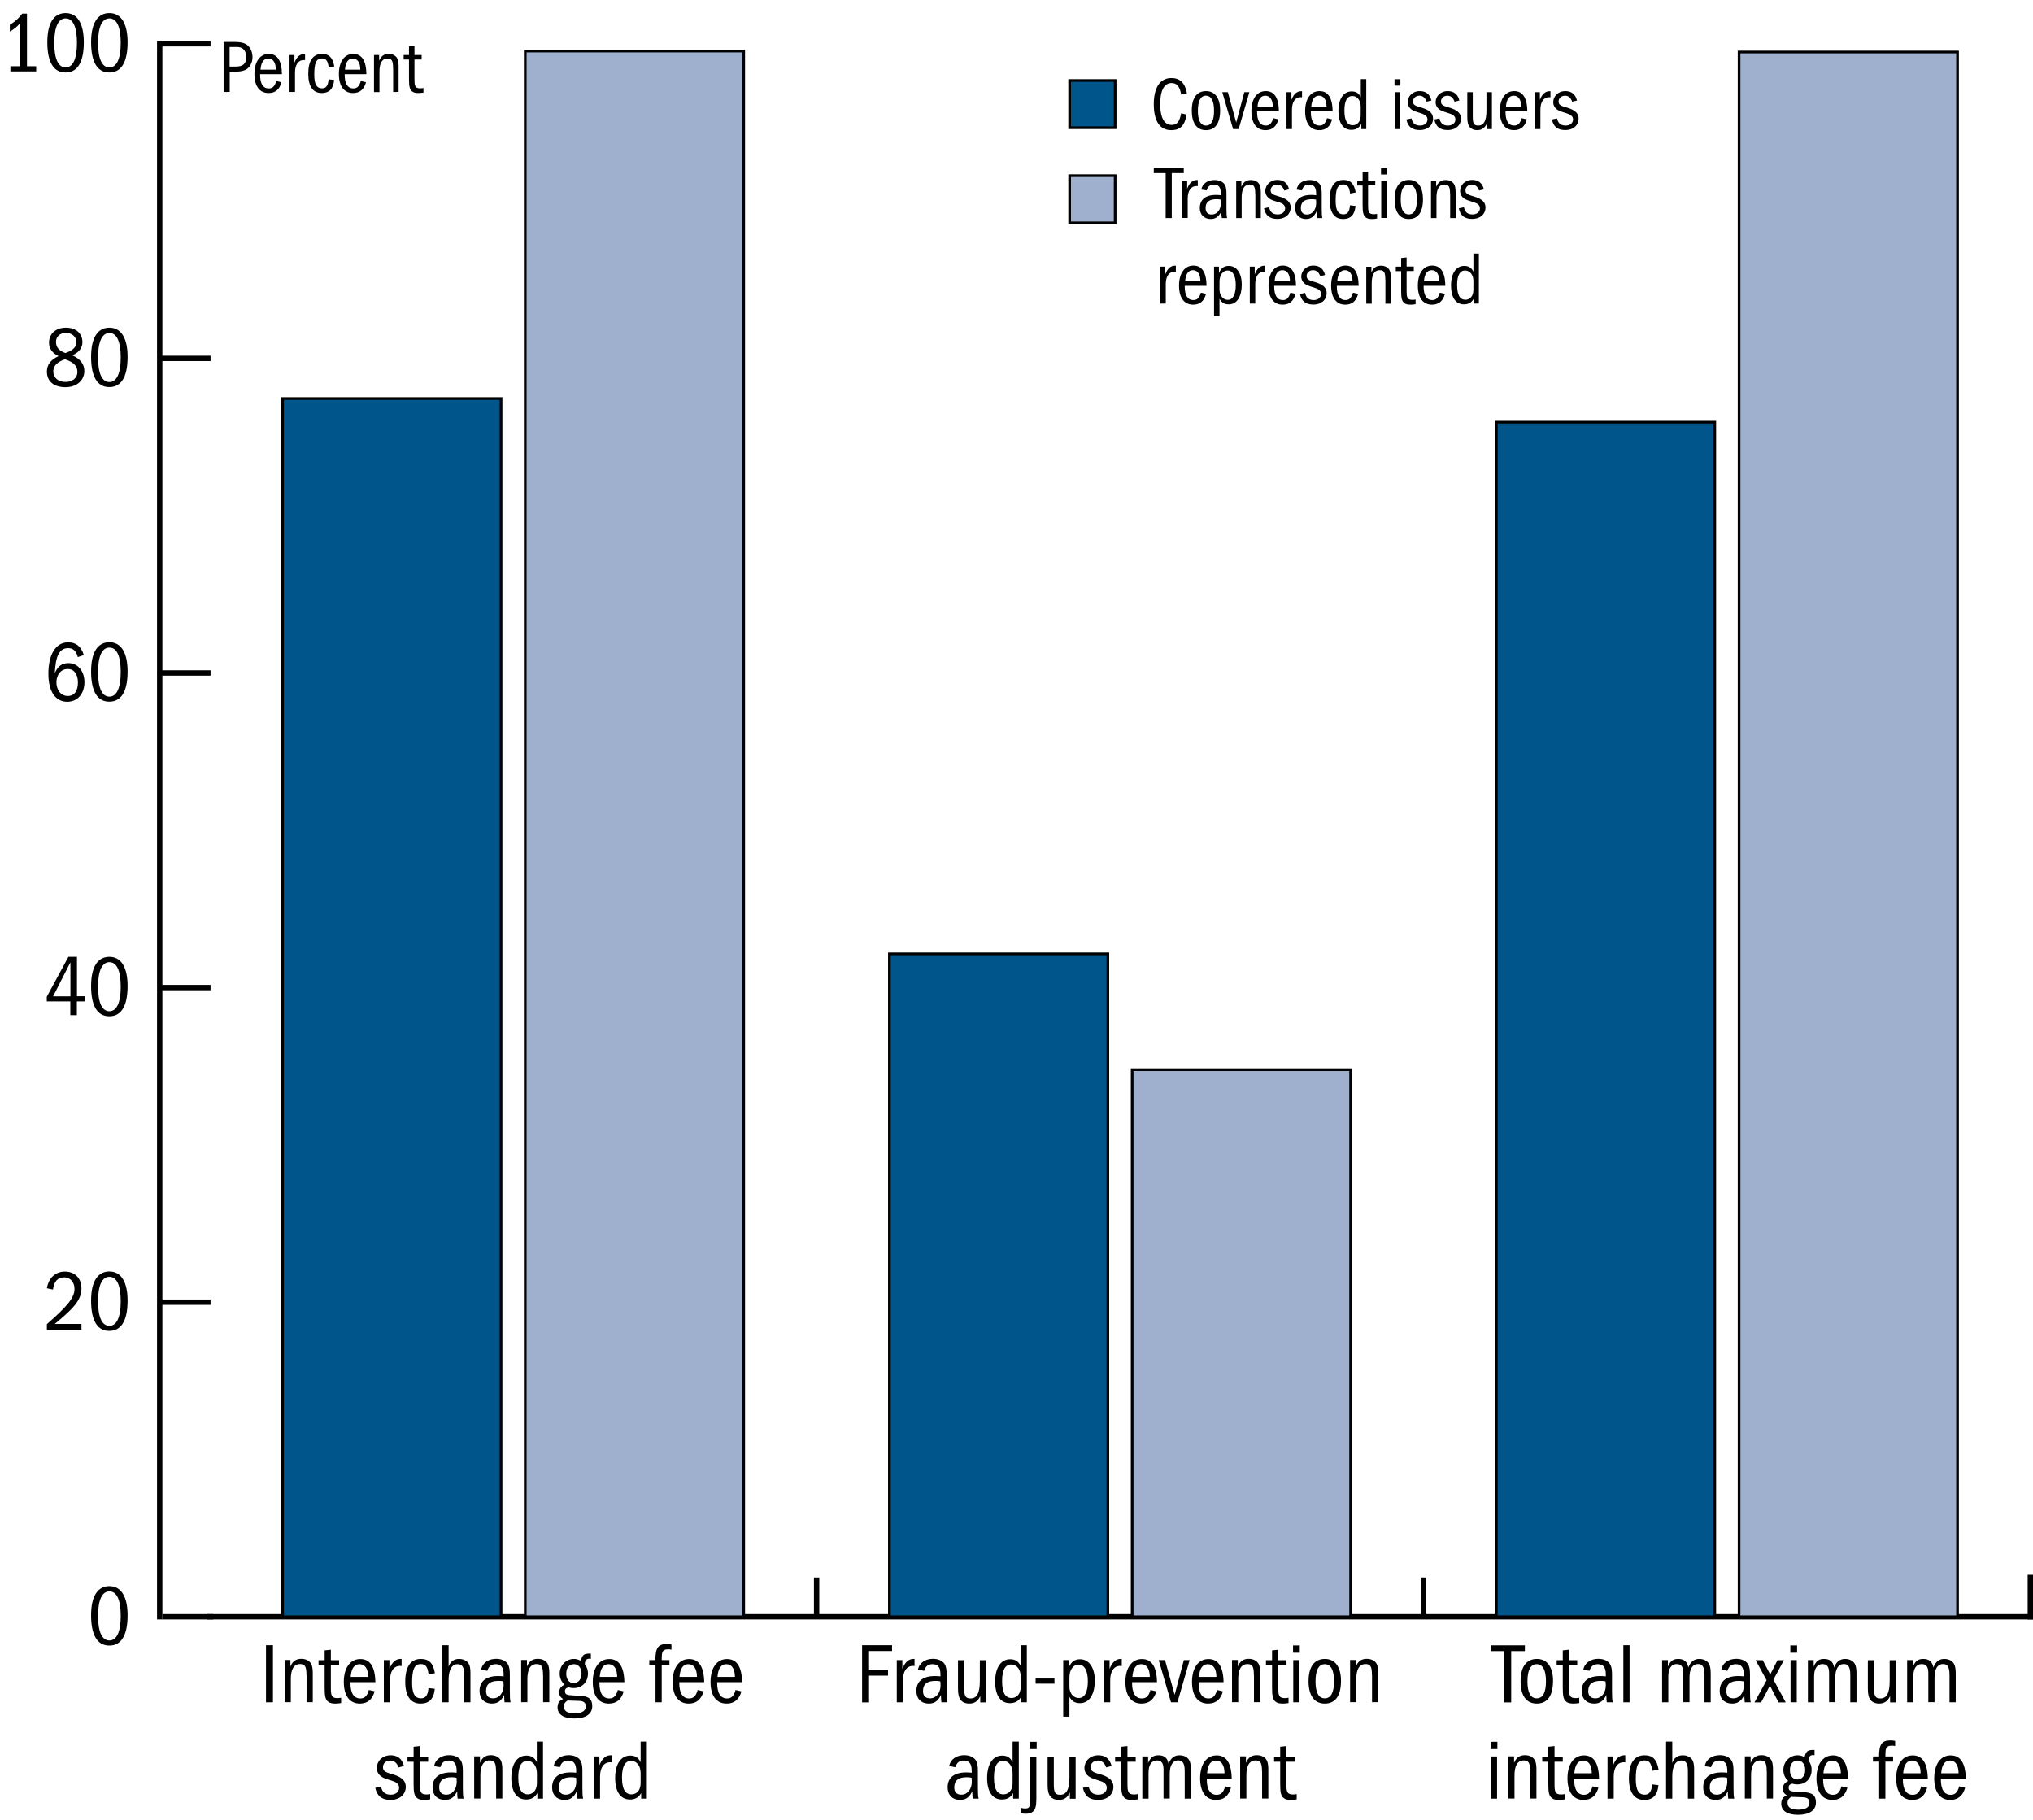 <?xml version="1.0" encoding="utf-8"?>
<!-- Generator: Adobe Illustrator 26.5.2, SVG Export Plug-In . SVG Version: 6.00 Build 0)  -->
<svg version="1.1" xmlns="http://www.w3.org/2000/svg" xmlns:xlink="http://www.w3.org/1999/xlink" x="0px" y="0px"
	 viewBox="0 0 189.93 170.03" style="enable-background:new 0 0 189.93 170.03;" xml:space="preserve">
<style type="text/css">
	.st0{fill:#9EB0CD;stroke:#000000;stroke-width:0.25;stroke-miterlimit:10;}
	.st1{fill:#00558B;stroke:#000000;stroke-width:0.25;stroke-miterlimit:10;}
	.st2{fill:none;stroke:#000000;stroke-width:0.5;stroke-linecap:square;stroke-miterlimit:10;}
	.st3{fill:none;}
	.st4{fill:none;stroke:#000000;stroke-width:0.5;stroke-miterlimit:10;}
</style>
<g id="Layer_3">
	<g>
		<rect x="99.93" y="16.41" class="st0" width="4.25" height="4.41"/>
		<g>
			<path d="M108.9,16.17h-1.11v-0.48h2.8v0.48h-1.12v4.2h-0.57V16.17z"/>
			<path d="M110.45,16.91h0.46v0.72c0.22-0.58,0.54-0.81,0.91-0.81h0.08v0.57l-0.12-0.01c-0.53,0-0.82,0.46-0.82,1.16v1.82h-0.51
				V16.91z"/>
			<path d="M114.1,19.75c-0.24,0.5-0.55,0.71-0.99,0.71c-0.61,0-1.02-0.41-1.02-1.02c0-0.69,0.41-1.23,1.51-1.23
				c0.18,0,0.29,0.01,0.46,0.03v-0.17c0-0.6-0.25-0.83-0.64-0.83c-0.34,0-0.58,0.15-0.69,0.55l-0.5-0.08
				c0.1-0.56,0.6-0.89,1.23-0.89c0.24,0,0.44,0.04,0.62,0.13c0.36,0.19,0.5,0.43,0.5,1.16v1.31c0,0.56,0.01,0.71,0.06,0.95h-0.49
				C114.12,20.2,114.1,20.01,114.1,19.75z M113.65,18.61c-0.71,0-1.02,0.28-1.02,0.83c0,0.36,0.18,0.6,0.57,0.6
				c0.51,0,0.86-0.46,0.86-1.07c0-0.11-0.01-0.28-0.01-0.32C113.92,18.62,113.8,18.61,113.65,18.61z"/>
			<path d="M117.27,18.13c0-0.68-0.11-0.89-0.52-0.89c-0.53,0-0.75,0.47-0.75,1.22v1.91h-0.51v-3.45h0.48v0.53
				c0.2-0.47,0.5-0.63,0.89-0.63c0.22,0,0.39,0.05,0.54,0.14c0.28,0.18,0.39,0.43,0.39,1.05v2.36h-0.51V18.13z"/>
			<path d="M118.21,17.84c0-0.53,0.44-1.03,1.13-1.03c0.55,0,0.94,0.27,1.09,0.88l-0.45,0.11c-0.13-0.37-0.36-0.56-0.67-0.56
				c-0.36,0-0.6,0.25-0.6,0.53c0,0.29,0.15,0.41,0.67,0.55c0.95,0.26,1.2,0.61,1.2,1.07c0,0.58-0.46,1.06-1.25,1.06
				c-0.69,0-1.11-0.31-1.24-0.99l0.48-0.1c0.08,0.45,0.34,0.67,0.8,0.67c0.42,0,0.69-0.25,0.69-0.57c0-0.27-0.2-0.44-0.5-0.54
				L119,18.75C118.3,18.53,118.21,18.07,118.21,17.84z"/>
			<path d="M123,19.75c-0.24,0.5-0.55,0.71-0.99,0.71c-0.61,0-1.02-0.41-1.02-1.02c0-0.69,0.41-1.23,1.51-1.23
				c0.18,0,0.29,0.01,0.46,0.03v-0.17c0-0.6-0.25-0.83-0.64-0.83c-0.34,0-0.58,0.15-0.69,0.55l-0.5-0.08
				c0.1-0.56,0.6-0.89,1.23-0.89c0.24,0,0.44,0.04,0.62,0.13c0.36,0.19,0.5,0.43,0.5,1.16v1.31c0,0.56,0.01,0.71,0.06,0.95h-0.49
				C123.02,20.2,123,20.01,123,19.75z M122.55,18.61c-0.71,0-1.02,0.28-1.02,0.83c0,0.36,0.18,0.6,0.57,0.6
				c0.51,0,0.86-0.46,0.86-1.07c0-0.11-0.01-0.28-0.01-0.32C122.82,18.62,122.7,18.61,122.55,18.61z"/>
			<path d="M125.47,20.46c-0.82,0-1.25-0.63-1.25-1.79c0-1.23,0.44-1.86,1.29-1.86c0.64,0,1,0.33,1.14,1.17l-0.52,0.1
				c-0.08-0.59-0.21-0.85-0.64-0.85c-0.53,0-0.71,0.43-0.71,1.52c0,1,0.29,1.27,0.72,1.27c0.36,0,0.57-0.2,0.62-0.84l0.52,0.06
				C126.55,20.12,126.15,20.46,125.47,20.46z"/>
			<path d="M128.19,20.46c-0.26,0-0.45-0.04-0.57-0.13c-0.26-0.2-0.32-0.47-0.32-1.19v-1.81h-0.5v-0.42h0.5V16.1l0.51-0.05v0.85
				h0.67v0.42h-0.67v1.81c0,0.62,0.03,0.88,0.53,0.88c0.12,0,0.2-0.01,0.31-0.03v0.43C128.47,20.45,128.36,20.46,128.19,20.46z"/>
			<path d="M129.02,15.71h0.55v0.59h-0.55V15.71z M129.04,16.91h0.51v3.45h-0.51V16.91z"/>
			<path d="M130.29,18.64c0-1.2,0.47-1.83,1.34-1.83c0.85,0,1.31,0.69,1.31,1.79c0,1.23-0.46,1.86-1.33,1.86
				C130.74,20.46,130.29,19.78,130.29,18.64z M132.37,18.64c0-0.92-0.26-1.4-0.76-1.4c-0.5,0-0.75,0.5-0.75,1.4
				c0,0.93,0.26,1.39,0.76,1.39S132.37,19.57,132.37,18.64z"/>
			<path d="M135.47,18.13c0-0.68-0.11-0.89-0.52-0.89c-0.53,0-0.75,0.47-0.75,1.22v1.91h-0.51v-3.45h0.48v0.53
				c0.2-0.47,0.5-0.63,0.89-0.63c0.22,0,0.39,0.05,0.54,0.14c0.28,0.18,0.39,0.43,0.39,1.05v2.36h-0.51V18.13z"/>
			<path d="M136.41,17.84c0-0.53,0.44-1.03,1.13-1.03c0.55,0,0.94,0.27,1.09,0.88l-0.45,0.11c-0.13-0.37-0.36-0.56-0.67-0.56
				c-0.36,0-0.6,0.25-0.6,0.53c0,0.29,0.15,0.41,0.67,0.55c0.95,0.26,1.2,0.61,1.2,1.07c0,0.58-0.46,1.06-1.25,1.06
				c-0.69,0-1.11-0.31-1.24-0.99l0.48-0.1c0.08,0.45,0.34,0.67,0.8,0.67c0.42,0,0.69-0.25,0.69-0.57c0-0.27-0.2-0.44-0.5-0.54
				l-0.55-0.18C136.49,18.53,136.41,18.07,136.41,17.84z"/>
			<path d="M108.4,24.91h0.46v0.72c0.22-0.58,0.54-0.81,0.91-0.81h0.08v0.57l-0.12-0.01c-0.53,0-0.82,0.46-0.82,1.16v1.82h-0.51
				V24.91z"/>
			<path d="M111.47,28.46c-0.84,0-1.32-0.65-1.32-1.77c0-1.18,0.53-1.88,1.34-1.88c0.78,0,1.21,0.59,1.23,1.89h-2.04v0.05
				c0,0.85,0.28,1.28,0.81,1.28c0.32,0,0.55-0.16,0.7-0.69l0.48,0.11C112.5,28.1,112.12,28.46,111.47,28.46z M111.44,25.24
				c-0.4,0-0.67,0.32-0.72,1.04h1.43C112.14,25.61,111.89,25.24,111.44,25.24z"/>
			<path d="M113.42,24.91h0.46v0.6c0.19-0.47,0.49-0.67,0.92-0.67c0.75,0,1.21,0.71,1.21,1.74c0,1.06-0.41,1.85-1.21,1.85
				c-0.39,0-0.64-0.12-0.87-0.52v1.62h-0.51V24.91z M114.69,28.01c0.53,0,0.76-0.56,0.76-1.39c0-0.82-0.26-1.35-0.76-1.35
				c-0.46,0-0.76,0.45-0.76,1.05v0.74C113.94,27.63,114.28,28.01,114.69,28.01z"/>
			<path d="M116.76,24.91h0.46v0.72c0.22-0.58,0.54-0.81,0.91-0.81h0.08v0.57l-0.12-0.01c-0.53,0-0.82,0.46-0.82,1.16v1.82h-0.51
				V24.91z"/>
			<path d="M119.83,28.46c-0.84,0-1.32-0.65-1.32-1.77c0-1.18,0.53-1.88,1.34-1.88c0.78,0,1.21,0.59,1.23,1.89h-2.04v0.05
				c0,0.85,0.28,1.28,0.81,1.28c0.32,0,0.55-0.16,0.7-0.69l0.48,0.11C120.87,28.1,120.48,28.46,119.83,28.46z M119.8,25.24
				c-0.4,0-0.67,0.32-0.72,1.04h1.43C120.51,25.61,120.25,25.24,119.8,25.24z"/>
			<path d="M121.57,25.84c0-0.53,0.44-1.03,1.13-1.03c0.55,0,0.94,0.27,1.09,0.88l-0.45,0.11c-0.13-0.37-0.36-0.56-0.67-0.56
				c-0.36,0-0.6,0.25-0.6,0.53c0,0.29,0.15,0.41,0.67,0.55c0.95,0.26,1.2,0.61,1.2,1.07c0,0.58-0.46,1.06-1.25,1.06
				c-0.69,0-1.11-0.31-1.24-0.99l0.48-0.1c0.08,0.45,0.34,0.67,0.8,0.67c0.42,0,0.69-0.25,0.69-0.57c0-0.27-0.2-0.44-0.5-0.54
				l-0.55-0.18C121.66,26.53,121.57,26.07,121.57,25.84z"/>
			<path d="M125.68,28.46c-0.84,0-1.32-0.65-1.32-1.77c0-1.18,0.53-1.88,1.34-1.88c0.78,0,1.21,0.59,1.23,1.89h-2.04v0.05
				c0,0.85,0.28,1.28,0.81,1.28c0.32,0,0.55-0.16,0.7-0.69l0.48,0.11C126.71,28.1,126.33,28.46,125.68,28.46z M125.65,25.24
				c-0.4,0-0.67,0.32-0.72,1.04h1.43C126.35,25.61,126.1,25.24,125.65,25.24z"/>
			<path d="M129.42,26.13c0-0.68-0.11-0.89-0.52-0.89c-0.53,0-0.75,0.47-0.75,1.22v1.91h-0.51v-3.45h0.48v0.53
				c0.2-0.47,0.5-0.63,0.89-0.63c0.22,0,0.39,0.05,0.54,0.14c0.28,0.18,0.39,0.43,0.39,1.05v2.36h-0.51V26.13z"/>
			<path d="M131.79,28.46c-0.26,0-0.45-0.04-0.57-0.13c-0.26-0.2-0.32-0.47-0.32-1.19v-1.81h-0.5v-0.42h0.5V24.1l0.51-0.05v0.85
				h0.67v0.42h-0.67v1.81c0,0.62,0.03,0.88,0.53,0.88c0.12,0,0.2-0.01,0.31-0.03v0.43C132.07,28.45,131.96,28.46,131.79,28.46z"/>
			<path d="M133.78,28.46c-0.84,0-1.32-0.65-1.32-1.77c0-1.18,0.53-1.88,1.34-1.88c0.78,0,1.21,0.59,1.23,1.89H133v0.05
				c0,0.85,0.28,1.28,0.81,1.28c0.32,0,0.55-0.16,0.7-0.69l0.48,0.11C134.82,28.1,134.43,28.46,133.78,28.46z M133.75,25.24
				c-0.4,0-0.67,0.32-0.72,1.04h1.43C134.46,25.61,134.2,25.24,133.75,25.24z"/>
			<path d="M137.69,27.88c-0.2,0.39-0.51,0.55-0.92,0.55c-0.79,0-1.21-0.67-1.21-1.76c0-1.14,0.48-1.83,1.23-1.83
				c0.37,0,0.66,0.13,0.86,0.54v-1.69h0.51v4.67h-0.46V27.88z M136.87,25.27c-0.48,0-0.74,0.44-0.74,1.34
				c0,0.95,0.25,1.39,0.78,1.39c0.33,0,0.74-0.24,0.74-0.93v-0.82C137.65,25.67,137.32,25.27,136.87,25.27z"/>
		</g>
	</g>
	<g>
		<rect x="99.93" y="7.52" class="st1" width="4.25" height="4.41"/>
		<g>
			<path d="M109.41,12.16c-1.07,0-1.62-0.88-1.62-2.42c0-1.53,0.56-2.45,1.65-2.45c0.78,0,1.27,0.45,1.45,1.42l-0.54,0.13
				c-0.13-0.76-0.39-1.08-0.9-1.08c-0.68,0-1.06,0.67-1.06,1.96c0,1.25,0.37,1.95,1.06,1.95c0.52,0,0.74-0.29,0.9-1.09l0.51,0.13
				C110.68,11.7,110.3,12.16,109.41,12.16z"/>
			<path d="M111.34,10.34c0-1.2,0.47-1.83,1.34-1.83c0.85,0,1.31,0.69,1.31,1.79c0,1.23-0.46,1.86-1.33,1.86
				C111.79,12.16,111.34,11.48,111.34,10.34z M113.42,10.34c0-0.92-0.26-1.4-0.76-1.4c-0.5,0-0.75,0.5-0.75,1.4
				c0,0.93,0.26,1.39,0.76,1.39S113.42,11.27,113.42,10.34z"/>
			<path d="M114.19,8.61h0.52l0.78,2.84l0.76-2.84h0.47l-1,3.45h-0.52L114.19,8.61z"/>
			<path d="M118.23,12.16c-0.84,0-1.32-0.65-1.32-1.77c0-1.18,0.53-1.88,1.34-1.88c0.78,0,1.21,0.59,1.23,1.89h-2.04v0.05
				c0,0.85,0.28,1.28,0.81,1.28c0.32,0,0.55-0.16,0.7-0.69l0.48,0.11C119.26,11.8,118.88,12.16,118.23,12.16z M118.2,8.94
				c-0.4,0-0.67,0.32-0.72,1.04h1.43C118.91,9.31,118.65,8.94,118.2,8.94z"/>
			<path d="M120.19,8.61h0.46v0.72c0.22-0.58,0.54-0.81,0.91-0.81h0.08v0.57l-0.12-0.01c-0.53,0-0.82,0.46-0.82,1.16v1.82h-0.51
				V8.61z"/>
			<path d="M123.25,12.16c-0.84,0-1.32-0.65-1.32-1.77c0-1.18,0.53-1.88,1.34-1.88c0.78,0,1.21,0.59,1.23,1.89h-2.04v0.05
				c0,0.85,0.28,1.28,0.81,1.28c0.32,0,0.55-0.16,0.7-0.69l0.48,0.11C124.29,11.8,123.9,12.16,123.25,12.16z M123.22,8.94
				c-0.4,0-0.67,0.32-0.72,1.04h1.43C123.93,9.31,123.67,8.94,123.22,8.94z"/>
			<path d="M127.17,11.58c-0.2,0.39-0.51,0.55-0.92,0.55c-0.79,0-1.21-0.67-1.21-1.76c0-1.14,0.48-1.83,1.23-1.83
				c0.37,0,0.66,0.13,0.86,0.54V7.39h0.51v4.67h-0.46V11.58z M126.34,8.97c-0.48,0-0.74,0.44-0.74,1.34c0,0.95,0.25,1.39,0.78,1.39
				c0.33,0,0.74-0.24,0.74-0.93V9.95C127.12,9.37,126.79,8.97,126.34,8.97z"/>
			<path d="M130.28,7.4h0.55V8h-0.55V7.4z M130.3,8.61h0.51v3.45h-0.51V8.61z"/>
			<path d="M131.51,9.54c0-0.53,0.44-1.03,1.13-1.03c0.55,0,0.94,0.27,1.09,0.88l-0.45,0.11c-0.13-0.37-0.36-0.56-0.67-0.56
				c-0.36,0-0.6,0.25-0.6,0.53c0,0.29,0.15,0.41,0.67,0.55c0.95,0.26,1.2,0.61,1.2,1.07c0,0.58-0.46,1.06-1.25,1.06
				c-0.69,0-1.11-0.31-1.24-0.99l0.48-0.1c0.08,0.45,0.34,0.67,0.8,0.67c0.42,0,0.69-0.25,0.69-0.57c0-0.27-0.2-0.44-0.5-0.54
				l-0.55-0.18C131.6,10.23,131.51,9.77,131.51,9.54z"/>
			<path d="M134.12,9.54c0-0.53,0.44-1.03,1.13-1.03c0.55,0,0.94,0.27,1.09,0.88l-0.45,0.11c-0.13-0.37-0.36-0.56-0.67-0.56
				c-0.36,0-0.6,0.25-0.6,0.53c0,0.29,0.15,0.41,0.67,0.55c0.95,0.26,1.2,0.61,1.2,1.07c0,0.58-0.46,1.06-1.25,1.06
				c-0.69,0-1.11-0.31-1.24-0.99l0.48-0.1c0.08,0.45,0.34,0.67,0.8,0.67c0.42,0,0.69-0.25,0.69-0.57c0-0.27-0.2-0.44-0.5-0.54
				l-0.55-0.18C134.2,10.23,134.12,9.77,134.12,9.54z"/>
			<path d="M138.9,11.55c-0.19,0.42-0.48,0.61-0.9,0.61c-0.27,0-0.5-0.08-0.68-0.27c-0.16-0.18-0.24-0.47-0.24-0.94V8.61h0.51v2.28
				c0,0.65,0.1,0.84,0.53,0.84c0.48,0,0.75-0.41,0.75-1.4V8.61h0.51v3.45h-0.48V11.55z"/>
			<path d="M141.44,12.16c-0.84,0-1.32-0.65-1.32-1.77c0-1.18,0.53-1.88,1.34-1.88c0.78,0,1.21,0.59,1.23,1.89h-2.04v0.05
				c0,0.85,0.28,1.28,0.81,1.28c0.32,0,0.55-0.16,0.7-0.69l0.48,0.11C142.48,11.8,142.09,12.16,141.44,12.16z M141.41,8.94
				c-0.4,0-0.67,0.32-0.72,1.04h1.43C142.12,9.31,141.86,8.94,141.41,8.94z"/>
			<path d="M143.4,8.61h0.46v0.72c0.22-0.58,0.54-0.81,0.91-0.81h0.08v0.57l-0.12-0.01c-0.53,0-0.82,0.46-0.82,1.16v1.82h-0.51V8.61
				z"/>
			<path d="M145.11,9.54c0-0.53,0.44-1.03,1.13-1.03c0.55,0,0.94,0.27,1.09,0.88l-0.45,0.11c-0.13-0.37-0.36-0.56-0.67-0.56
				c-0.36,0-0.6,0.25-0.6,0.53c0,0.29,0.15,0.41,0.67,0.55c0.95,0.26,1.2,0.61,1.2,1.07c0,0.58-0.46,1.06-1.25,1.06
				c-0.69,0-1.11-0.31-1.24-0.99l0.48-0.1c0.08,0.45,0.34,0.67,0.8,0.67c0.42,0,0.69-0.25,0.69-0.57c0-0.27-0.2-0.44-0.5-0.54
				l-0.55-0.18C145.19,10.23,145.11,9.77,145.11,9.54z"/>
		</g>
	</g>
</g>
<g id="graph">
	<g>
		<line class="st2" x1="19.59" y1="151.04" x2="189.68" y2="151.04"/>
		<g>
			<g>
				<line class="st3" x1="20.59" y1="151.04" x2="20.59" y2="147.37"/>
				<line class="st4" x1="76.29" y1="151.04" x2="76.29" y2="147.37"/>
				<line class="st4" x1="132.98" y1="151.04" x2="132.98" y2="147.37"/>
				<line class="st2" x1="189.68" y1="151.04" x2="189.68" y2="147.37"/>
			</g>
			<g>
			</g>
		</g>
	</g>
	<g>
		<g>
			<g>
				<path d="M8.51,150.91c0-1.85,0.65-2.73,1.71-2.73c1.1,0,1.7,0.98,1.7,2.73c0,2.02-0.69,2.82-1.7,2.82
					C9.1,153.74,8.51,152.76,8.51,150.91z M11.28,150.96c0-1.5-0.37-2.29-1.06-2.29c-0.66,0-1.06,0.75-1.06,2.29
					c0,1.5,0.38,2.29,1.06,2.29S11.28,152.46,11.28,150.96z"/>
			</g>
			<g>
				<path d="M4.38,123.7c1.88-1.64,2.58-2.46,2.58-3.29c0-0.6-0.35-1.08-0.98-1.08c-0.57,0-0.93,0.36-1.03,1.14l-0.57-0.12
					c0.17-0.99,0.81-1.56,1.68-1.56c0.94,0,1.55,0.62,1.55,1.58c0,1.13-0.84,1.94-2.49,3.31h2.49v0.55H4.38V123.7z"/>
				<path d="M8.51,121.51c0-1.85,0.65-2.73,1.71-2.73c1.1,0,1.7,0.98,1.7,2.73c0,2.02-0.69,2.82-1.7,2.82
					C9.1,124.35,8.51,123.37,8.51,121.51z M11.28,121.57c0-1.5-0.37-2.29-1.06-2.29c-0.66,0-1.06,0.75-1.06,2.29
					c0,1.5,0.38,2.29,1.06,2.29S11.28,123.07,11.28,121.57z"/>
			</g>
			<g>
				<path d="M6.57,93.55H4.37v-0.43l2.02-3.73h0.8v3.68H7.9v0.48H7.18v1.29H6.57V93.55z M4.96,93.08h1.62V89.9L4.96,93.08z"/>
				<path d="M8.51,92.12c0-1.85,0.65-2.73,1.71-2.73c1.1,0,1.7,0.98,1.7,2.73c0,2.02-0.69,2.82-1.7,2.82
					C9.1,94.95,8.51,93.98,8.51,92.12z M11.28,92.18c0-1.5-0.37-2.29-1.06-2.29c-0.66,0-1.06,0.75-1.06,2.29
					c0,1.5,0.38,2.29,1.06,2.29S11.28,93.67,11.28,92.18z"/>
			</g>
			<g>
				<path d="M6.37,60.55c-0.9,0-1.18,0.89-1.25,2.34c0.28-0.68,0.7-0.94,1.27-0.94c0.88,0,1.5,0.74,1.5,1.78
					c0,1.05-0.62,1.83-1.61,1.83c-1.06,0-1.76-0.9-1.76-2.62c0-1.78,0.68-2.93,1.84-2.93c0.74,0,1.22,0.37,1.47,1.19l-0.56,0.19
					C7.11,60.79,6.82,60.55,6.37,60.55z M7.28,63.77c0-0.8-0.37-1.27-0.94-1.27c-0.72,0-1.07,0.62-1.07,1.25
					c0,0.65,0.38,1.27,1.06,1.27C6.94,65.02,7.28,64.56,7.28,63.77z"/>
				<path d="M8.51,62.73c0-1.85,0.65-2.73,1.71-2.73c1.1,0,1.7,0.98,1.7,2.73c0,2.02-0.69,2.82-1.7,2.82
					C9.1,65.56,8.51,64.59,8.51,62.73z M11.28,62.79c0-1.5-0.37-2.29-1.06-2.29c-0.66,0-1.06,0.75-1.06,2.29
					c0,1.5,0.38,2.29,1.06,2.29S11.28,64.28,11.28,62.79z"/>
			</g>
			<g>
				<path d="M7.88,34.66c0,0.83-0.66,1.51-1.77,1.51c-1.11,0-1.73-0.58-1.73-1.45c0-0.63,0.33-1.1,1.09-1.45
					c-0.62-0.32-0.89-0.72-0.89-1.26c0-0.82,0.62-1.4,1.59-1.4c0.93,0,1.53,0.55,1.53,1.35c0,0.55-0.32,0.97-0.95,1.23
					C7.54,33.55,7.88,34.04,7.88,34.66z M4.98,34.7c0,0.6,0.47,0.98,1.14,0.98c0.63,0,1.11-0.35,1.11-0.94
					c0-0.54-0.32-0.89-1.16-1.18C5.46,33.78,4.98,34.09,4.98,34.7z M7.13,31.96c0-0.5-0.39-0.86-0.98-0.86
					c-0.54,0-0.92,0.34-0.92,0.84c0,0.46,0.24,0.81,0.88,1.04C6.85,32.72,7.13,32.41,7.13,31.96z"/>
				<path d="M8.51,33.34c0-1.85,0.65-2.73,1.71-2.73c1.1,0,1.7,0.98,1.7,2.73c0,2.02-0.69,2.82-1.7,2.82
					C9.1,36.17,8.51,35.2,8.51,33.34z M11.28,33.4c0-1.5-0.37-2.29-1.06-2.29c-0.66,0-1.06,0.75-1.06,2.29
					c0,1.5,0.38,2.29,1.06,2.29S11.28,34.89,11.28,33.4z"/>
			</g>
			<g>
				<path d="M0.97,6.19h0.9V2.16C1.61,2.5,1.3,2.73,0.92,2.95V2.31C1.47,1.99,1.8,1.63,2.08,1.27h0.44v4.92h0.86v0.48H0.97V6.19z"/>
				<path d="M4.42,3.95c0-1.85,0.65-2.73,1.71-2.73c1.1,0,1.7,0.98,1.7,2.73c0,2.02-0.69,2.82-1.7,2.82
					C5.01,6.78,4.42,5.8,4.42,3.95z M7.19,4.01c0-1.5-0.37-2.29-1.06-2.29c-0.66,0-1.06,0.75-1.06,2.29c0,1.5,0.38,2.29,1.06,2.29
					S7.19,5.5,7.19,4.01z"/>
				<path d="M8.51,3.95c0-1.85,0.65-2.73,1.71-2.73c1.1,0,1.7,0.98,1.7,2.73c0,2.02-0.69,2.82-1.7,2.82C9.1,6.78,8.51,5.8,8.51,3.95
					z M11.28,4.01c0-1.5-0.37-2.29-1.06-2.29c-0.66,0-1.06,0.75-1.06,2.29c0,1.5,0.38,2.29,1.06,2.29S11.28,5.5,11.28,4.01z"/>
			</g>
		</g>
		<line class="st2" x1="14.92" y1="151.04" x2="14.92" y2="4.09"/>
		<g>
			<g>
				<line class="st2" x1="15.42" y1="151.04" x2="19.67" y2="151.04"/>
				<line class="st4" x1="14.92" y1="121.65" x2="19.67" y2="121.65"/>
				<line class="st4" x1="14.85" y1="92.26" x2="19.67" y2="92.26"/>
				<line class="st4" x1="14.92" y1="62.87" x2="19.67" y2="62.87"/>
				<line class="st4" x1="14.92" y1="33.48" x2="19.67" y2="33.48"/>
				<line class="st4" x1="14.92" y1="4.09" x2="19.67" y2="4.09"/>
			</g>
			<g>
			</g>
		</g>
	</g>
	<g>
		<g>
			<rect x="78.43" y="75.95" class="st3" width="4.25" height="4.41"/>
			<g>
				<rect x="49.07" y="4.77" class="st0" width="20.41" height="146.27"/>
				<rect x="105.77" y="99.93" class="st0" width="20.41" height="51.11"/>
				<rect x="162.47" y="4.86" class="st0" width="20.41" height="146.18"/>
			</g>
		</g>
		<g>
			<rect x="78.41" y="67.35" class="st3" width="4.25" height="4.41"/>
			<g>
				<rect x="26.4" y="37.23" class="st1" width="20.41" height="113.81"/>
				<rect x="83.09" y="89.11" class="st1" width="20.41" height="61.93"/>
				<rect x="139.79" y="39.44" class="st1" width="20.41" height="111.6"/>
			</g>
		</g>
	</g>
	<g>
		<g>
		</g>
		<g>
		</g>
	</g>
	<g>
		<g>
			<path d="M140.53,154.25h-1.27v-0.54h3.2v0.54h-1.28v4.79h-0.65V154.25z"/>
			<path d="M142.06,157.07c0-1.37,0.54-2.09,1.53-2.09c0.97,0,1.5,0.78,1.5,2.04c0,1.4-0.52,2.13-1.52,2.13
				C142.57,159.15,142.06,158.37,142.06,157.07z M144.43,157.07c0-1.06-0.3-1.6-0.87-1.6c-0.57,0-0.86,0.57-0.86,1.6
				c0,1.06,0.3,1.59,0.86,1.59C144.14,158.66,144.43,158.13,144.43,157.07z"/>
			<path d="M147.01,159.15c-0.3,0-0.51-0.05-0.65-0.15c-0.3-0.22-0.36-0.54-0.36-1.36v-2.06h-0.57v-0.48H146v-0.92l0.58-0.06v0.98
				h0.77v0.48h-0.77v2.06c0,0.71,0.04,1,0.61,1c0.14,0,0.23-0.01,0.35-0.04v0.5C147.32,159.13,147.2,159.15,147.01,159.15z"/>
			<path d="M150.07,158.34c-0.27,0.58-0.62,0.81-1.14,0.81c-0.7,0-1.16-0.46-1.16-1.17c0-0.79,0.47-1.4,1.73-1.4
				c0.2,0,0.34,0.01,0.52,0.03v-0.2c0-0.69-0.28-0.94-0.74-0.94c-0.39,0-0.66,0.18-0.78,0.62l-0.58-0.1
				c0.11-0.64,0.69-1.02,1.4-1.02c0.27,0,0.5,0.05,0.7,0.15c0.41,0.22,0.58,0.5,0.58,1.33v1.5c0,0.64,0.01,0.81,0.07,1.08h-0.56
				C150.09,158.85,150.07,158.63,150.07,158.34z M149.55,157.03c-0.81,0-1.17,0.32-1.17,0.95c0,0.41,0.2,0.68,0.66,0.68
				c0.58,0,0.98-0.52,0.98-1.22c0-0.12-0.01-0.32-0.02-0.36C149.86,157.04,149.72,157.03,149.55,157.03z"/>
			<path d="M151.66,153.7h0.58v5.33h-0.58V153.7z"/>
			<path d="M159.24,156.44c0-0.96-0.38-0.98-0.62-0.98c-0.51,0-0.78,0.49-0.78,1.23v2.33h-0.58v-2.69c0-0.54-0.13-0.87-0.62-0.87
				c-0.5,0-0.78,0.42-0.78,1.14v2.43h-0.58v-3.94h0.54v0.61c0.24-0.58,0.54-0.72,0.97-0.72c0.54,0,0.85,0.26,0.94,0.8
				c0.22-0.58,0.58-0.8,1.02-0.8c0.25,0,0.45,0.06,0.62,0.16c0.32,0.2,0.45,0.51,0.45,1.22v2.67h-0.58V156.44z"/>
			<path d="M162.96,158.34c-0.27,0.58-0.62,0.81-1.14,0.81c-0.7,0-1.16-0.46-1.16-1.17c0-0.79,0.47-1.4,1.73-1.4
				c0.2,0,0.34,0.01,0.52,0.03v-0.2c0-0.69-0.28-0.94-0.74-0.94c-0.39,0-0.66,0.18-0.78,0.62l-0.58-0.1
				c0.11-0.64,0.69-1.02,1.4-1.02c0.27,0,0.5,0.05,0.7,0.15c0.41,0.22,0.58,0.5,0.58,1.33v1.5c0,0.64,0.01,0.81,0.07,1.08h-0.56
				C162.99,158.85,162.96,158.63,162.96,158.34z M162.45,157.03c-0.81,0-1.17,0.32-1.17,0.95c0,0.41,0.2,0.68,0.66,0.68
				c0.58,0,0.98-0.52,0.98-1.22c0-0.12-0.01-0.32-0.02-0.36C162.75,157.04,162.62,157.03,162.45,157.03z"/>
			<path d="M165.35,157.47l-0.82,1.57h-0.62l1.13-2.07l-1.02-1.87h0.66l0.7,1.33l0.68-1.33h0.6l-0.98,1.81l1.15,2.13h-0.67
				L165.35,157.47z"/>
			<path d="M167.26,153.72h0.63v0.68h-0.63V153.72z M167.28,155.09h0.58v3.94h-0.58V155.09z"/>
			<path d="M172.86,156.44c0-0.96-0.38-0.98-0.62-0.98c-0.51,0-0.78,0.49-0.78,1.23v2.33h-0.58v-2.69c0-0.54-0.13-0.87-0.62-0.87
				c-0.5,0-0.78,0.42-0.78,1.14v2.43h-0.58v-3.94h0.54v0.61c0.24-0.58,0.54-0.72,0.97-0.72c0.54,0,0.85,0.26,0.94,0.8
				c0.22-0.58,0.58-0.8,1.02-0.8c0.25,0,0.45,0.06,0.62,0.16c0.32,0.2,0.45,0.51,0.45,1.22v2.67h-0.58V156.44z"/>
			<path d="M176.58,158.45c-0.22,0.48-0.54,0.7-1.03,0.7c-0.3,0-0.58-0.09-0.78-0.31c-0.18-0.21-0.27-0.54-0.27-1.07v-2.67h0.58
				v2.61c0,0.74,0.12,0.96,0.6,0.96c0.55,0,0.86-0.46,0.86-1.6v-1.97h0.58v3.94h-0.54V158.45z"/>
			<path d="M182.13,156.44c0-0.96-0.38-0.98-0.62-0.98c-0.51,0-0.78,0.49-0.78,1.23v2.33h-0.58v-2.69c0-0.54-0.13-0.87-0.62-0.87
				c-0.5,0-0.78,0.42-0.78,1.14v2.43h-0.58v-3.94h0.54v0.61c0.24-0.58,0.54-0.72,0.97-0.72c0.54,0,0.85,0.26,0.94,0.8
				c0.22-0.58,0.58-0.8,1.02-0.8c0.25,0,0.45,0.06,0.62,0.16c0.32,0.2,0.45,0.51,0.45,1.22v2.67h-0.58V156.44z"/>
			<path d="M139.26,162.72h0.63v0.68h-0.63V162.72z M139.28,164.09h0.58v3.94h-0.58V164.09z"/>
			<path d="M142.95,165.48c0-0.78-0.13-1.02-0.6-1.02c-0.6,0-0.86,0.54-0.86,1.39v2.17h-0.58v-3.94h0.54v0.61
				c0.22-0.54,0.57-0.72,1.02-0.72c0.25,0,0.45,0.06,0.62,0.16c0.32,0.2,0.45,0.49,0.45,1.2v2.69h-0.58V165.48z"/>
			<path d="M145.66,168.15c-0.3,0-0.51-0.05-0.65-0.15c-0.3-0.22-0.36-0.54-0.36-1.36v-2.06h-0.57v-0.48h0.57v-0.92l0.58-0.06v0.98
				h0.77v0.48h-0.77v2.06c0,0.71,0.04,1,0.61,1c0.14,0,0.23-0.01,0.35-0.04v0.5C145.98,168.13,145.85,168.15,145.66,168.15z"/>
			<path d="M147.94,168.15c-0.96,0-1.5-0.74-1.5-2.02c0-1.34,0.61-2.14,1.54-2.14c0.89,0,1.38,0.68,1.41,2.16h-2.33v0.06
				c0,0.97,0.32,1.46,0.92,1.46c0.37,0,0.63-0.18,0.8-0.79l0.55,0.13C149.12,167.74,148.68,168.15,147.94,168.15z M147.9,164.47
				c-0.46,0-0.76,0.37-0.82,1.19h1.63C148.71,164.89,148.41,164.47,147.9,164.47z"/>
			<path d="M150.18,164.09h0.52v0.82c0.26-0.66,0.62-0.93,1.04-0.93h0.1v0.66l-0.14-0.01c-0.6,0-0.94,0.52-0.94,1.32v2.08h-0.58
				V164.09z"/>
			<path d="M153.61,168.15c-0.94,0-1.43-0.72-1.43-2.04c0-1.4,0.5-2.13,1.47-2.13c0.74,0,1.14,0.38,1.3,1.33l-0.59,0.12
				c-0.09-0.68-0.24-0.97-0.73-0.97c-0.6,0-0.81,0.5-0.81,1.74c0,1.14,0.34,1.46,0.82,1.46c0.41,0,0.65-0.23,0.71-0.96l0.59,0.07
				C154.84,167.76,154.38,168.15,153.61,168.15z"/>
			<path d="M157.69,165.49c0-0.78-0.19-1.02-0.64-1.02c-0.54,0-0.82,0.58-0.82,1.47v2.09h-0.58v-5.33h0.58v2
				c0.16-0.48,0.51-0.72,0.98-0.72c0.3,0,0.52,0.09,0.7,0.22c0.25,0.19,0.36,0.51,0.36,1.05v2.78h-0.58V165.49z"/>
			<path d="M161.42,167.34c-0.27,0.58-0.62,0.81-1.14,0.81c-0.7,0-1.16-0.46-1.16-1.17c0-0.79,0.47-1.4,1.73-1.4
				c0.2,0,0.34,0.01,0.52,0.03v-0.2c0-0.69-0.28-0.94-0.74-0.94c-0.39,0-0.66,0.18-0.78,0.62l-0.58-0.1
				c0.11-0.64,0.69-1.02,1.4-1.02c0.27,0,0.5,0.05,0.7,0.15c0.41,0.22,0.58,0.5,0.58,1.33v1.5c0,0.64,0.01,0.81,0.07,1.08h-0.56
				C161.44,167.85,161.42,167.63,161.42,167.34z M160.9,166.03c-0.81,0-1.17,0.32-1.17,0.95c0,0.41,0.2,0.68,0.66,0.68
				c0.58,0,0.98-0.52,0.98-1.22c0-0.12-0.01-0.32-0.02-0.36C161.21,166.04,161.07,166.03,160.9,166.03z"/>
			<path d="M165.05,165.48c0-0.78-0.13-1.02-0.6-1.02c-0.6,0-0.86,0.54-0.86,1.39v2.17h-0.58v-3.94h0.54v0.61
				c0.22-0.54,0.57-0.72,1.02-0.72c0.25,0,0.45,0.06,0.62,0.16c0.32,0.2,0.45,0.49,0.45,1.2v2.69h-0.58V165.48z"/>
			<path d="M169.65,168.39c0,0.76-0.65,1.15-1.67,1.15c-1,0-1.57-0.37-1.57-1.03c0-0.41,0.17-0.66,0.52-0.78
				c-0.26-0.17-0.37-0.36-0.37-0.62c0-0.36,0.18-0.58,0.51-0.73c-0.32-0.28-0.46-0.62-0.46-1.04c0-0.78,0.61-1.36,1.33-1.36
				c0.16,0,0.33,0.02,0.65,0.17c0.12-0.5,0.25-0.67,0.79-0.67h0.14v0.5c-0.03-0.01-0.08-0.02-0.15-0.02c-0.23,0-0.38,0.11-0.42,0.5
				c0.22,0.29,0.3,0.57,0.3,0.89c0,0.7-0.47,1.35-1.33,1.35c-0.2,0-0.34-0.03-0.49-0.07c-0.25,0.07-0.33,0.18-0.33,0.37
				c0,0.34,0.26,0.35,0.62,0.38l0.72,0.04C169.3,167.45,169.65,167.71,169.65,168.39z M167,168.4c0,0.45,0.3,0.66,1.01,0.66
				c0.68,0,1.04-0.23,1.04-0.65c0-0.32-0.19-0.49-0.58-0.51s-0.77-0.03-1.13-0.04C167.09,168.03,167,168.18,167,168.4z
				 M168.65,165.36c0-0.48-0.25-0.89-0.7-0.89s-0.73,0.32-0.73,0.9c0,0.55,0.3,0.87,0.7,0.87
				C168.34,166.24,168.65,165.88,168.65,165.36z"/>
			<path d="M171.2,168.15c-0.96,0-1.5-0.74-1.5-2.02c0-1.34,0.61-2.14,1.54-2.14c0.89,0,1.38,0.68,1.41,2.16h-2.33v0.06
				c0,0.97,0.32,1.46,0.92,1.46c0.37,0,0.63-0.18,0.8-0.79l0.55,0.13C172.38,167.74,171.94,168.15,171.2,168.15z M171.17,164.47
				c-0.46,0-0.76,0.37-0.82,1.19h1.63C171.97,164.89,171.68,164.47,171.17,164.47z"/>
			<path d="M175.55,164.57h-0.57v-0.48h0.57c0-1.13,0.25-1.5,1.05-1.5c0.19,0,0.34,0.02,0.45,0.05v0.48
				c-0.13-0.03-0.18-0.04-0.28-0.04c-0.18,0-0.31,0.02-0.4,0.08c-0.18,0.11-0.23,0.29-0.23,0.87v0.06h0.72v0.48h-0.72v3.46h-0.58
				V164.57z"/>
			<path d="M178.65,168.15c-0.96,0-1.5-0.74-1.5-2.02c0-1.34,0.61-2.14,1.54-2.14c0.89,0,1.38,0.68,1.41,2.16h-2.33v0.06
				c0,0.97,0.32,1.46,0.92,1.46c0.37,0,0.63-0.18,0.8-0.79l0.55,0.13C179.84,167.74,179.4,168.15,178.65,168.15z M178.62,164.47
				c-0.46,0-0.76,0.37-0.82,1.19h1.63C179.43,164.89,179.13,164.47,178.62,164.47z"/>
			<path d="M182.2,168.15c-0.96,0-1.5-0.74-1.5-2.02c0-1.34,0.61-2.14,1.54-2.14c0.89,0,1.38,0.68,1.41,2.16h-2.33v0.06
				c0,0.97,0.32,1.46,0.92,1.46c0.37,0,0.63-0.18,0.8-0.79l0.55,0.13C183.38,167.74,182.94,168.15,182.2,168.15z M182.17,164.47
				c-0.46,0-0.76,0.37-0.82,1.19h1.63C182.97,164.89,182.68,164.47,182.17,164.47z"/>
		</g>
		<g>
			<path d="M80.54,153.7h2.8v0.54h-2.15V156h1.77v0.54h-1.77v2.5h-0.65V153.7z"/>
			<path d="M83.78,155.09h0.52v0.82c0.26-0.66,0.62-0.93,1.04-0.93h0.1v0.66l-0.14-0.01c-0.6,0-0.94,0.52-0.94,1.32v2.08h-0.58
				V155.09z"/>
			<path d="M87.91,158.34c-0.27,0.58-0.62,0.81-1.14,0.81c-0.7,0-1.16-0.46-1.16-1.17c0-0.79,0.47-1.4,1.73-1.4
				c0.2,0,0.34,0.01,0.52,0.03v-0.2c0-0.69-0.28-0.94-0.74-0.94c-0.39,0-0.66,0.18-0.78,0.62l-0.58-0.1
				c0.11-0.64,0.69-1.02,1.4-1.02c0.27,0,0.5,0.05,0.7,0.15c0.41,0.22,0.58,0.5,0.58,1.33v1.5c0,0.64,0.01,0.81,0.07,1.08h-0.56
				C87.93,158.85,87.91,158.63,87.91,158.34z M87.4,157.03c-0.81,0-1.17,0.32-1.17,0.95c0,0.41,0.2,0.68,0.66,0.68
				c0.58,0,0.98-0.52,0.98-1.22c0-0.12-0.01-0.32-0.02-0.36C87.7,157.04,87.57,157.03,87.4,157.03z"/>
			<path d="M91.58,158.45c-0.22,0.48-0.54,0.7-1.03,0.7c-0.3,0-0.58-0.09-0.78-0.31c-0.18-0.21-0.27-0.54-0.27-1.07v-2.67h0.58v2.61
				c0,0.74,0.12,0.96,0.6,0.96c0.55,0,0.86-0.46,0.86-1.6v-1.97h0.58v3.94h-0.54V158.45z"/>
			<path d="M95.41,158.48c-0.22,0.44-0.58,0.63-1.06,0.63c-0.9,0-1.38-0.76-1.38-2.01c0-1.3,0.54-2.09,1.4-2.09
				c0.42,0,0.75,0.14,0.98,0.62v-1.93h0.58v5.33h-0.53V158.48z M94.47,155.5c-0.55,0-0.85,0.5-0.85,1.54c0,1.09,0.29,1.59,0.89,1.59
				c0.38,0,0.85-0.27,0.85-1.06v-0.93C95.36,155.96,94.99,155.5,94.47,155.5z"/>
			<path d="M96.75,156.81h1.76v0.48h-1.76V156.81z"/>
			<path d="M99.32,155.09h0.53v0.69c0.22-0.54,0.56-0.77,1.05-0.77c0.86,0,1.38,0.81,1.38,1.99c0,1.22-0.47,2.11-1.38,2.11
				c-0.45,0-0.73-0.14-0.99-0.59v1.85h-0.58V155.09z M100.77,158.63c0.61,0,0.86-0.64,0.86-1.58c0-0.94-0.3-1.54-0.86-1.54
				c-0.53,0-0.86,0.51-0.86,1.2v0.85C99.9,158.19,100.29,158.63,100.77,158.63z"/>
			<path d="M103.14,155.09h0.52v0.82c0.26-0.66,0.62-0.93,1.04-0.93h0.1v0.66l-0.14-0.01c-0.6,0-0.94,0.52-0.94,1.32v2.08h-0.58
				V155.09z"/>
			<path d="M106.64,159.15c-0.96,0-1.5-0.74-1.5-2.02c0-1.34,0.61-2.14,1.54-2.14c0.89,0,1.38,0.68,1.41,2.16h-2.33v0.06
				c0,0.97,0.32,1.46,0.92,1.46c0.37,0,0.63-0.18,0.8-0.79l0.55,0.13C107.82,158.74,107.38,159.15,106.64,159.15z M106.61,155.47
				c-0.46,0-0.76,0.37-0.82,1.19h1.63C107.41,155.89,107.12,155.47,106.61,155.47z"/>
			<path d="M108.25,155.09h0.59l0.9,3.24l0.86-3.24h0.54l-1.14,3.94h-0.6L108.25,155.09z"/>
			<path d="M112.86,159.15c-0.96,0-1.5-0.74-1.5-2.02c0-1.34,0.61-2.14,1.54-2.14c0.89,0,1.38,0.68,1.41,2.16h-2.33v0.06
				c0,0.97,0.32,1.46,0.92,1.46c0.37,0,0.63-0.18,0.8-0.79l0.55,0.13C114.05,158.74,113.61,159.15,112.86,159.15z M112.83,155.47
				c-0.46,0-0.76,0.37-0.82,1.19h1.63C113.64,155.89,113.34,155.47,112.83,155.47z"/>
			<path d="M117.14,156.48c0-0.78-0.13-1.02-0.6-1.02c-0.6,0-0.86,0.54-0.86,1.39v2.17h-0.58v-3.94h0.54v0.61
				c0.22-0.54,0.57-0.72,1.02-0.72c0.25,0,0.45,0.06,0.62,0.16c0.32,0.2,0.45,0.49,0.45,1.2v2.69h-0.58V156.48z"/>
			<path d="M119.85,159.15c-0.3,0-0.51-0.05-0.65-0.15c-0.3-0.22-0.36-0.54-0.36-1.36v-2.06h-0.57v-0.48h0.57v-0.92l0.58-0.06v0.98
				h0.77v0.48h-0.77v2.06c0,0.71,0.04,1,0.61,1c0.14,0,0.23-0.01,0.35-0.04v0.5C120.17,159.13,120.05,159.15,119.85,159.15z"/>
			<path d="M120.8,153.72h0.63v0.68h-0.63V153.72z M120.82,155.09h0.58v3.94h-0.58V155.09z"/>
			<path d="M122.25,157.07c0-1.37,0.54-2.09,1.53-2.09c0.97,0,1.5,0.78,1.5,2.04c0,1.4-0.52,2.13-1.52,2.13
				C122.77,159.15,122.25,158.37,122.25,157.07z M124.63,157.07c0-1.06-0.3-1.6-0.87-1.6c-0.57,0-0.86,0.57-0.86,1.6
				c0,1.06,0.3,1.59,0.86,1.59C124.33,158.66,124.63,158.13,124.63,157.07z"/>
			<path d="M128.17,156.48c0-0.78-0.13-1.02-0.6-1.02c-0.6,0-0.86,0.54-0.86,1.39v2.17h-0.58v-3.94h0.54v0.61
				c0.22-0.54,0.57-0.72,1.02-0.72c0.25,0,0.45,0.06,0.62,0.16c0.32,0.2,0.45,0.49,0.45,1.2v2.69h-0.58V156.48z"/>
			<path d="M90.83,167.34c-0.27,0.58-0.62,0.81-1.14,0.81c-0.7,0-1.16-0.46-1.16-1.17c0-0.79,0.47-1.4,1.73-1.4
				c0.2,0,0.34,0.01,0.52,0.03v-0.2c0-0.69-0.28-0.94-0.74-0.94c-0.39,0-0.66,0.18-0.78,0.62l-0.58-0.1
				c0.11-0.64,0.69-1.02,1.4-1.02c0.27,0,0.5,0.05,0.7,0.15c0.41,0.22,0.58,0.5,0.58,1.33v1.5c0,0.64,0.01,0.81,0.07,1.08h-0.56
				C90.86,167.85,90.83,167.63,90.83,167.34z M90.32,166.03c-0.81,0-1.17,0.32-1.17,0.95c0,0.41,0.2,0.68,0.66,0.68
				c0.58,0,0.98-0.52,0.98-1.22c0-0.12-0.01-0.32-0.02-0.36C90.63,166.04,90.49,166.03,90.32,166.03z"/>
			<path d="M94.66,167.48c-0.22,0.44-0.58,0.63-1.06,0.63c-0.9,0-1.38-0.76-1.38-2.01c0-1.3,0.54-2.09,1.4-2.09
				c0.42,0,0.75,0.14,0.98,0.62v-1.93h0.58v5.33h-0.53V167.48z M93.71,164.5c-0.55,0-0.85,0.5-0.85,1.54c0,1.09,0.29,1.59,0.89,1.59
				c0.38,0,0.85-0.27,0.85-1.06v-0.93C94.6,164.96,94.23,164.5,93.71,164.5z"/>
			<path d="M95.78,168.95c0.46,0,0.46-0.24,0.46-0.96v-3.89h0.58v3.86c0,0.44-0.03,0.75-0.09,0.92c-0.12,0.34-0.36,0.56-0.9,0.56
				c-0.18,0-0.29-0.02-0.46-0.06v-0.49C95.59,168.94,95.64,168.95,95.78,168.95z M96.22,162.72h0.63v0.68h-0.63V162.72z"/>
			<path d="M99.95,167.45c-0.22,0.48-0.54,0.7-1.03,0.7c-0.3,0-0.58-0.09-0.78-0.31c-0.18-0.21-0.27-0.54-0.27-1.07v-2.67h0.58v2.61
				c0,0.74,0.12,0.96,0.6,0.96c0.55,0,0.86-0.46,0.86-1.6v-1.97h0.58v3.94h-0.54V167.45z"/>
			<path d="M101.31,165.16c0-0.6,0.5-1.18,1.29-1.18c0.63,0,1.07,0.3,1.25,1l-0.51,0.13c-0.14-0.42-0.41-0.64-0.77-0.64
				c-0.42,0-0.68,0.28-0.68,0.61c0,0.34,0.17,0.47,0.76,0.63c1.08,0.3,1.37,0.7,1.37,1.22c0,0.66-0.52,1.22-1.43,1.22
				c-0.79,0-1.26-0.36-1.42-1.13l0.54-0.12c0.09,0.51,0.39,0.76,0.91,0.76c0.48,0,0.78-0.29,0.78-0.65c0-0.3-0.22-0.5-0.58-0.62
				l-0.62-0.2C101.4,165.94,101.31,165.42,101.31,165.16z"/>
			<path d="M105.76,168.15c-0.3,0-0.51-0.05-0.65-0.15c-0.3-0.22-0.36-0.54-0.36-1.36v-2.06h-0.57v-0.48h0.57v-0.92l0.58-0.06v0.98
				h0.77v0.48h-0.77v2.06c0,0.71,0.04,1,0.61,1c0.14,0,0.23-0.01,0.35-0.04v0.5C106.07,168.13,105.95,168.15,105.76,168.15z"/>
			<path d="M110.68,165.44c0-0.96-0.38-0.98-0.62-0.98c-0.51,0-0.78,0.49-0.78,1.23v2.33h-0.58v-2.69c0-0.54-0.13-0.87-0.62-0.87
				c-0.5,0-0.78,0.42-0.78,1.14v2.43h-0.58v-3.94h0.54v0.61c0.24-0.58,0.54-0.72,0.97-0.72c0.54,0,0.85,0.26,0.94,0.8
				c0.22-0.58,0.58-0.8,1.02-0.8c0.25,0,0.45,0.06,0.62,0.16c0.32,0.2,0.45,0.51,0.45,1.22v2.67h-0.58V165.44z"/>
			<path d="M113.62,168.15c-0.96,0-1.5-0.74-1.5-2.02c0-1.34,0.61-2.14,1.54-2.14c0.89,0,1.38,0.68,1.41,2.16h-2.33v0.06
				c0,0.97,0.32,1.46,0.92,1.46c0.37,0,0.63-0.18,0.8-0.79L115,167C114.8,167.74,114.36,168.15,113.62,168.15z M113.59,164.47
				c-0.46,0-0.76,0.37-0.82,1.19h1.63C114.39,164.89,114.1,164.47,113.59,164.47z"/>
			<path d="M117.9,165.48c0-0.78-0.13-1.02-0.6-1.02c-0.6,0-0.86,0.54-0.86,1.39v2.17h-0.58v-3.94h0.54v0.61
				c0.22-0.54,0.57-0.72,1.02-0.72c0.25,0,0.45,0.06,0.62,0.16c0.32,0.2,0.45,0.49,0.45,1.2v2.69h-0.58V165.48z"/>
			<path d="M120.61,168.15c-0.3,0-0.51-0.05-0.65-0.15c-0.3-0.22-0.36-0.54-0.36-1.36v-2.06h-0.57v-0.48h0.57v-0.92l0.58-0.06v0.98
				h0.77v0.48h-0.77v2.06c0,0.71,0.04,1,0.61,1c0.14,0,0.23-0.01,0.35-0.04v0.5C120.92,168.13,120.8,168.15,120.61,168.15z"/>
		</g>
		<g>
			<path d="M24.85,153.7h0.65v5.33h-0.65V153.7z"/>
			<path d="M28.63,156.48c0-0.78-0.13-1.02-0.6-1.02c-0.6,0-0.86,0.54-0.86,1.39v2.17h-0.58v-3.94h0.54v0.61
				c0.22-0.54,0.57-0.72,1.02-0.72c0.25,0,0.45,0.06,0.62,0.16c0.32,0.2,0.45,0.49,0.45,1.2v2.69h-0.58V156.48z"/>
			<path d="M31.34,159.15c-0.3,0-0.51-0.05-0.65-0.15c-0.3-0.22-0.36-0.54-0.36-1.36v-2.06h-0.57v-0.48h0.57v-0.92l0.58-0.06v0.98
				h0.77v0.48h-0.77v2.06c0,0.71,0.04,1,0.61,1c0.14,0,0.23-0.01,0.35-0.04v0.5C31.66,159.13,31.54,159.15,31.34,159.15z"/>
			<path d="M33.62,159.15c-0.96,0-1.5-0.74-1.5-2.02c0-1.34,0.61-2.14,1.54-2.14c0.89,0,1.38,0.68,1.41,2.16h-2.33v0.06
				c0,0.97,0.32,1.46,0.92,1.46c0.37,0,0.63-0.18,0.8-0.79L35,158C34.8,158.74,34.36,159.15,33.62,159.15z M33.58,155.47
				c-0.46,0-0.76,0.37-0.82,1.19h1.63C34.39,155.89,34.1,155.47,33.58,155.47z"/>
			<path d="M35.86,155.09h0.52v0.82c0.26-0.66,0.62-0.93,1.04-0.93h0.1v0.66l-0.14-0.01c-0.6,0-0.94,0.52-0.94,1.32v2.08h-0.58
				V155.09z"/>
			<path d="M39.29,159.15c-0.94,0-1.43-0.72-1.43-2.04c0-1.4,0.5-2.13,1.47-2.13c0.74,0,1.14,0.38,1.3,1.33l-0.59,0.12
				c-0.09-0.68-0.24-0.97-0.73-0.97c-0.6,0-0.81,0.5-0.81,1.74c0,1.14,0.34,1.46,0.82,1.46c0.41,0,0.65-0.23,0.71-0.96l0.59,0.07
				C40.52,158.76,40.06,159.15,39.29,159.15z"/>
			<path d="M43.37,156.49c0-0.78-0.19-1.02-0.64-1.02c-0.54,0-0.82,0.58-0.82,1.47v2.09h-0.58v-5.33h0.58v2
				c0.16-0.48,0.51-0.72,0.98-0.72c0.3,0,0.52,0.09,0.7,0.22c0.25,0.19,0.36,0.51,0.36,1.05v2.78h-0.58V156.49z"/>
			<path d="M47.1,158.34c-0.27,0.58-0.62,0.81-1.14,0.81c-0.7,0-1.16-0.46-1.16-1.17c0-0.79,0.47-1.4,1.73-1.4
				c0.2,0,0.34,0.01,0.52,0.03v-0.2c0-0.69-0.28-0.94-0.74-0.94c-0.39,0-0.66,0.18-0.78,0.62l-0.58-0.1
				c0.11-0.64,0.69-1.02,1.4-1.02c0.27,0,0.5,0.05,0.7,0.15c0.41,0.22,0.58,0.5,0.58,1.33v1.5c0,0.64,0.01,0.81,0.07,1.08h-0.56
				C47.12,158.85,47.1,158.63,47.1,158.34z M46.58,157.03c-0.81,0-1.17,0.32-1.17,0.95c0,0.41,0.2,0.68,0.66,0.68
				c0.58,0,0.98-0.52,0.98-1.22c0-0.12-0.01-0.32-0.02-0.36C46.89,157.04,46.75,157.03,46.58,157.03z"/>
			<path d="M50.73,156.48c0-0.78-0.13-1.02-0.6-1.02c-0.6,0-0.86,0.54-0.86,1.39v2.17h-0.58v-3.94h0.54v0.61
				c0.22-0.54,0.57-0.72,1.02-0.72c0.25,0,0.45,0.06,0.62,0.16c0.32,0.2,0.45,0.49,0.45,1.2v2.69h-0.58V156.48z"/>
			<path d="M55.33,159.39c0,0.76-0.65,1.15-1.67,1.15c-1,0-1.57-0.37-1.57-1.03c0-0.41,0.17-0.66,0.52-0.78
				c-0.26-0.17-0.37-0.36-0.37-0.62c0-0.36,0.18-0.58,0.51-0.73c-0.32-0.28-0.46-0.62-0.46-1.04c0-0.78,0.61-1.36,1.33-1.36
				c0.16,0,0.33,0.02,0.65,0.17c0.12-0.5,0.25-0.67,0.79-0.67h0.14v0.5c-0.03-0.01-0.08-0.02-0.15-0.02c-0.23,0-0.38,0.11-0.42,0.5
				c0.22,0.29,0.3,0.57,0.3,0.89c0,0.7-0.47,1.35-1.33,1.35c-0.2,0-0.34-0.03-0.49-0.07c-0.25,0.07-0.33,0.18-0.33,0.37
				c0,0.34,0.26,0.35,0.62,0.38l0.72,0.04C54.98,158.45,55.33,158.71,55.33,159.39z M52.68,159.4c0,0.45,0.3,0.66,1.01,0.66
				c0.68,0,1.04-0.23,1.04-0.65c0-0.32-0.19-0.49-0.58-0.51s-0.77-0.03-1.13-0.04C52.77,159.03,52.68,159.18,52.68,159.4z
				 M54.33,156.36c0-0.48-0.25-0.89-0.7-0.89s-0.73,0.32-0.73,0.9c0,0.55,0.3,0.87,0.7,0.87C54.02,157.24,54.33,156.88,54.33,156.36
				z"/>
			<path d="M56.88,159.15c-0.96,0-1.5-0.74-1.5-2.02c0-1.34,0.61-2.14,1.54-2.14c0.89,0,1.38,0.68,1.41,2.16h-2.33v0.06
				c0,0.97,0.32,1.46,0.92,1.46c0.37,0,0.63-0.18,0.8-0.79l0.55,0.13C58.06,158.74,57.62,159.15,56.88,159.15z M56.85,155.47
				c-0.46,0-0.76,0.37-0.82,1.19h1.63C57.65,155.89,57.36,155.47,56.85,155.47z"/>
			<path d="M61.23,155.57h-0.57v-0.48h0.57c0-1.13,0.25-1.5,1.05-1.5c0.19,0,0.34,0.02,0.45,0.05v0.48
				c-0.13-0.03-0.18-0.04-0.28-0.04c-0.18,0-0.31,0.02-0.4,0.08c-0.18,0.11-0.23,0.29-0.23,0.87v0.06h0.72v0.48h-0.72v3.46h-0.58
				V155.57z"/>
			<path d="M64.34,159.15c-0.96,0-1.5-0.74-1.5-2.02c0-1.34,0.61-2.14,1.54-2.14c0.89,0,1.38,0.68,1.41,2.16h-2.33v0.06
				c0,0.97,0.32,1.46,0.92,1.46c0.37,0,0.63-0.18,0.8-0.79l0.55,0.13C65.52,158.74,65.08,159.15,64.34,159.15z M64.3,155.47
				c-0.46,0-0.76,0.37-0.82,1.19h1.63C65.11,155.89,64.81,155.47,64.3,155.47z"/>
			<path d="M67.88,159.15c-0.96,0-1.5-0.74-1.5-2.02c0-1.34,0.61-2.14,1.54-2.14c0.89,0,1.38,0.68,1.41,2.16h-2.33v0.06
				c0,0.97,0.32,1.46,0.92,1.46c0.37,0,0.63-0.18,0.8-0.79l0.55,0.13C69.06,158.74,68.62,159.15,67.88,159.15z M67.85,155.47
				c-0.46,0-0.76,0.37-0.82,1.19h1.63C68.65,155.89,68.36,155.47,67.85,155.47z"/>
			<path d="M35.2,165.16c0-0.6,0.5-1.18,1.29-1.18c0.63,0,1.07,0.3,1.25,1l-0.51,0.13c-0.14-0.42-0.41-0.64-0.77-0.64
				c-0.42,0-0.68,0.28-0.68,0.61c0,0.34,0.17,0.47,0.76,0.63c1.08,0.3,1.37,0.7,1.37,1.22c0,0.66-0.52,1.22-1.43,1.22
				c-0.79,0-1.26-0.36-1.42-1.13l0.54-0.12c0.09,0.51,0.39,0.76,0.91,0.76c0.48,0,0.78-0.29,0.78-0.65c0-0.3-0.22-0.5-0.58-0.62
				l-0.62-0.2C35.29,165.94,35.2,165.42,35.2,165.16z"/>
			<path d="M39.65,168.15c-0.3,0-0.51-0.05-0.65-0.15c-0.3-0.22-0.36-0.54-0.36-1.36v-2.06h-0.57v-0.48h0.57v-0.92l0.58-0.06v0.98
				H40v0.48h-0.77v2.06c0,0.71,0.04,1,0.61,1c0.14,0,0.23-0.01,0.35-0.04v0.5C39.96,168.13,39.84,168.15,39.65,168.15z"/>
			<path d="M42.71,167.34c-0.27,0.58-0.62,0.81-1.14,0.81c-0.7,0-1.16-0.46-1.16-1.17c0-0.79,0.47-1.4,1.73-1.4
				c0.2,0,0.34,0.01,0.52,0.03v-0.2c0-0.69-0.28-0.94-0.74-0.94c-0.39,0-0.66,0.18-0.78,0.62l-0.58-0.1
				c0.11-0.64,0.69-1.02,1.4-1.02c0.27,0,0.5,0.05,0.7,0.15c0.41,0.22,0.58,0.5,0.58,1.33v1.5c0,0.64,0.01,0.81,0.07,1.08h-0.56
				C42.73,167.85,42.71,167.63,42.71,167.34z M42.2,166.03c-0.81,0-1.17,0.32-1.17,0.95c0,0.41,0.2,0.68,0.66,0.68
				c0.58,0,0.98-0.52,0.98-1.22c0-0.12-0.01-0.32-0.02-0.36C42.5,166.04,42.36,166.03,42.2,166.03z"/>
			<path d="M46.34,165.48c0-0.78-0.13-1.02-0.6-1.02c-0.6,0-0.86,0.54-0.86,1.39v2.17H44.3v-3.94h0.54v0.61
				c0.22-0.54,0.57-0.72,1.02-0.72c0.25,0,0.45,0.06,0.62,0.16c0.32,0.2,0.45,0.49,0.45,1.2v2.69h-0.58V165.48z"/>
			<path d="M50.21,167.48c-0.22,0.44-0.58,0.63-1.06,0.63c-0.9,0-1.38-0.76-1.38-2.01c0-1.3,0.54-2.09,1.4-2.09
				c0.42,0,0.75,0.14,0.98,0.62v-1.93h0.58v5.33h-0.53V167.48z M49.27,164.5c-0.55,0-0.85,0.5-0.85,1.54c0,1.09,0.29,1.59,0.89,1.59
				c0.38,0,0.85-0.27,0.85-1.06v-0.93C50.15,164.96,49.79,164.5,49.27,164.5z"/>
			<path d="M53.88,167.34c-0.27,0.58-0.62,0.81-1.14,0.81c-0.7,0-1.16-0.46-1.16-1.17c0-0.79,0.47-1.4,1.73-1.4
				c0.2,0,0.34,0.01,0.52,0.03v-0.2c0-0.69-0.28-0.94-0.74-0.94c-0.39,0-0.66,0.18-0.78,0.62l-0.58-0.1
				c0.11-0.64,0.69-1.02,1.4-1.02c0.27,0,0.5,0.05,0.7,0.15c0.41,0.22,0.58,0.5,0.58,1.33v1.5c0,0.64,0.01,0.81,0.07,1.08h-0.56
				C53.91,167.85,53.88,167.63,53.88,167.34z M53.37,166.03c-0.81,0-1.17,0.32-1.17,0.95c0,0.41,0.2,0.68,0.66,0.68
				c0.58,0,0.98-0.52,0.98-1.22c0-0.12-0.01-0.32-0.02-0.36C53.67,166.04,53.54,166.03,53.37,166.03z"/>
			<path d="M55.48,164.09H56v0.82c0.26-0.66,0.62-0.93,1.04-0.93h0.1v0.66l-0.14-0.01c-0.6,0-0.94,0.52-0.94,1.32v2.08h-0.58V164.09
				z"/>
			<path d="M59.91,167.48c-0.22,0.44-0.58,0.63-1.06,0.63c-0.9,0-1.38-0.76-1.38-2.01c0-1.3,0.54-2.09,1.4-2.09
				c0.42,0,0.75,0.14,0.98,0.62v-1.93h0.58v5.33h-0.53V167.48z M58.96,164.5c-0.55,0-0.85,0.5-0.85,1.54c0,1.09,0.29,1.59,0.89,1.59
				c0.38,0,0.85-0.27,0.85-1.06v-0.93C59.85,164.96,59.48,164.5,58.96,164.5z"/>
		</g>
	</g>
	<g>
		<rect x="20.39" y="3.92" class="st3" width="20.56" height="7.2"/>
		<path d="M20.88,3.92h1.09c0.53,0,0.93,0.11,1.17,0.32c0.36,0.33,0.45,0.79,0.45,1.09c0,0.29-0.07,0.55-0.2,0.76
			c-0.26,0.43-0.65,0.6-1.38,0.6h-0.55v1.9h-0.57V3.92z M23,5.33c0-0.45-0.18-0.94-0.88-0.94h-0.67v1.83H22
			C22.68,6.22,23,5.99,23,5.33z"/>
		<path d="M25.09,8.69c-0.84,0-1.32-0.65-1.32-1.77c0-1.18,0.53-1.88,1.34-1.88c0.78,0,1.21,0.59,1.23,1.89h-2.04v0.05
			c0,0.85,0.28,1.28,0.81,1.28c0.32,0,0.55-0.16,0.7-0.69l0.48,0.11C26.13,8.33,25.74,8.69,25.09,8.69z M25.06,5.47
			c-0.4,0-0.67,0.32-0.72,1.04h1.43C25.77,5.84,25.51,5.47,25.06,5.47z"/>
		<path d="M27.05,5.14h0.46v0.72c0.22-0.58,0.54-0.81,0.91-0.81h0.08v0.57l-0.12-0.01c-0.53,0-0.82,0.46-0.82,1.16v1.82h-0.51V5.14z
			"/>
		<path d="M30.05,8.69c-0.82,0-1.25-0.63-1.25-1.79c0-1.23,0.44-1.86,1.29-1.86c0.64,0,1,0.33,1.14,1.17l-0.52,0.1
			c-0.08-0.59-0.21-0.85-0.64-0.85c-0.53,0-0.71,0.43-0.71,1.52c0,1,0.29,1.27,0.72,1.27c0.36,0,0.57-0.2,0.62-0.84l0.52,0.06
			C31.13,8.35,30.73,8.69,30.05,8.69z"/>
		<path d="M32.98,8.69c-0.84,0-1.32-0.65-1.32-1.77c0-1.18,0.53-1.88,1.34-1.88c0.78,0,1.21,0.59,1.23,1.89H32.2v0.05
			c0,0.85,0.28,1.28,0.81,1.28c0.32,0,0.55-0.16,0.7-0.69l0.48,0.11C34.02,8.33,33.63,8.69,32.98,8.69z M32.95,5.47
			c-0.4,0-0.67,0.32-0.72,1.04h1.43C33.66,5.84,33.4,5.47,32.95,5.47z"/>
		<path d="M36.72,6.36c0-0.68-0.11-0.89-0.52-0.89c-0.53,0-0.75,0.47-0.75,1.22v1.91h-0.51V5.14h0.48v0.53
			c0.2-0.47,0.5-0.63,0.89-0.63c0.22,0,0.39,0.05,0.54,0.14c0.28,0.18,0.39,0.43,0.39,1.05v2.36h-0.51V6.36z"/>
		<path d="M39.1,8.69c-0.26,0-0.45-0.04-0.57-0.13c-0.26-0.2-0.32-0.47-0.32-1.19V5.56h-0.5V5.14h0.5v-0.8l0.51-0.05v0.85h0.67v0.42
			h-0.67v1.81c0,0.62,0.03,0.88,0.53,0.88c0.12,0,0.2-0.01,0.31-0.03v0.43C39.37,8.67,39.26,8.69,39.1,8.69z"/>
	</g>
	<g>
	</g>
	<g>
	</g>
	<g>
	</g>
	<g>
	</g>
	<g>
	</g>
	<g>
	</g>
</g>
</svg>
